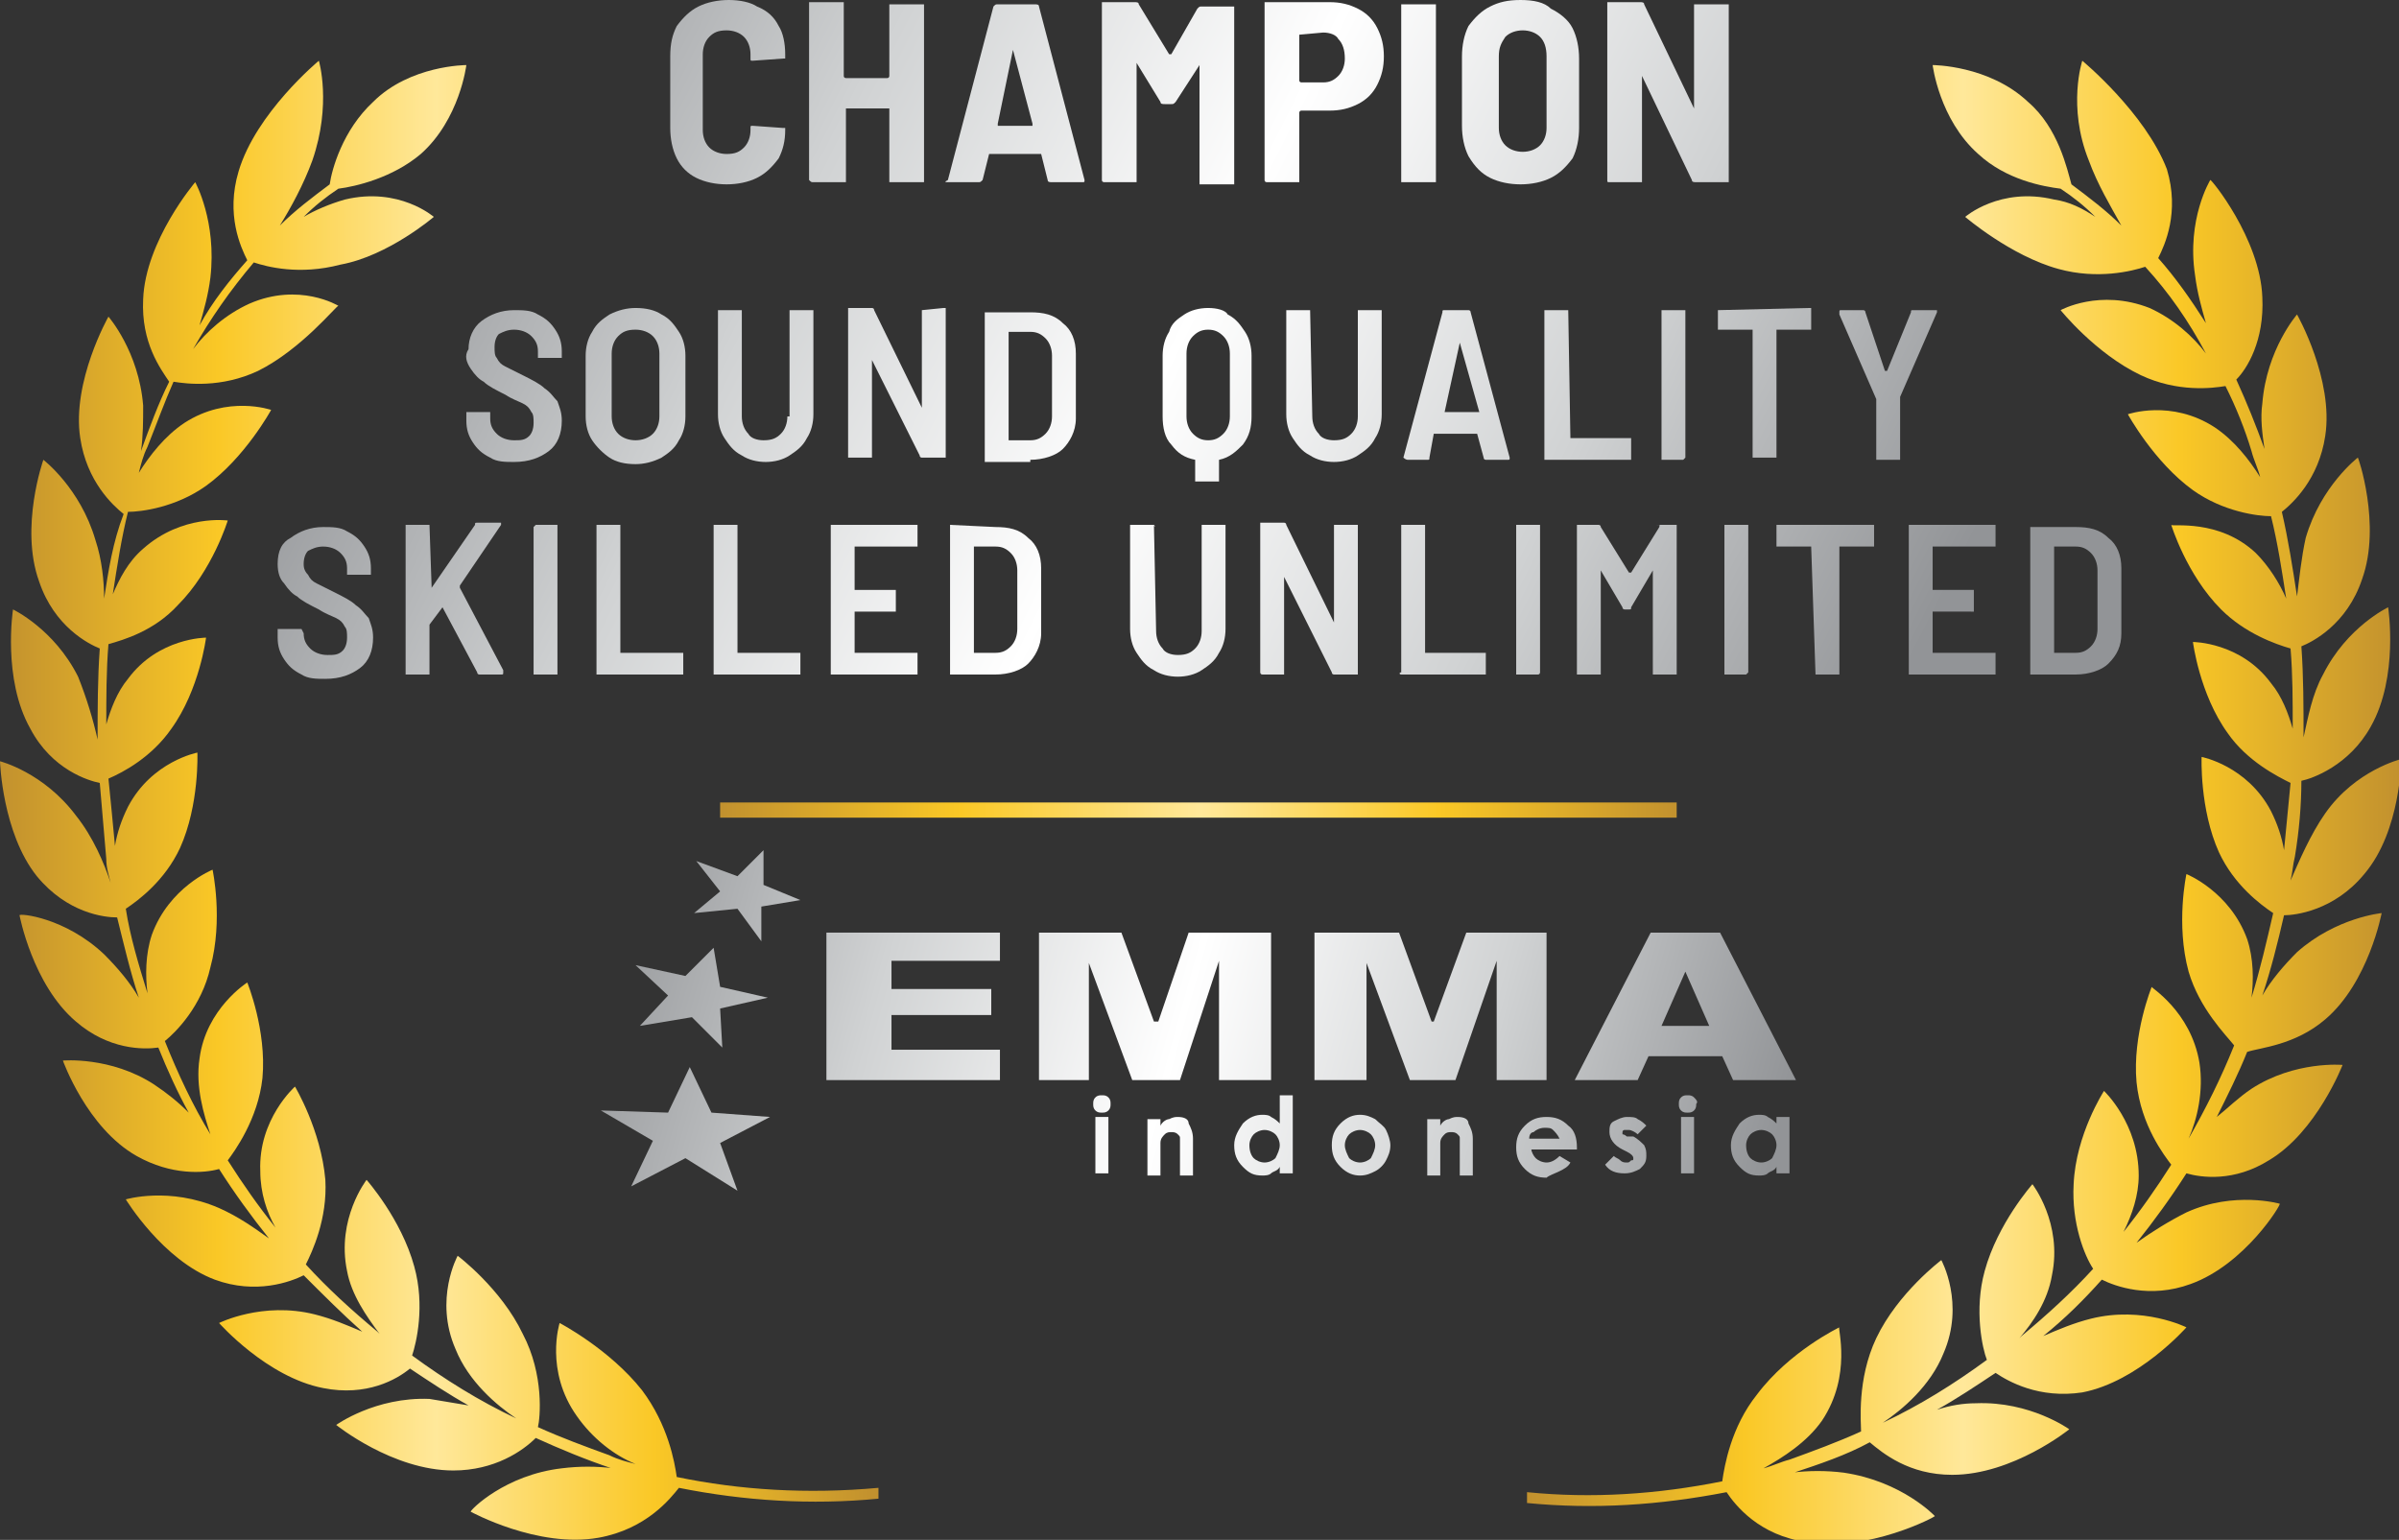 <?xml version="1.0" encoding="UTF-8"?>
<svg data-bbox="0 0 110.7 71.192" viewBox="0 0 110.6 71" xmlns="http://www.w3.org/2000/svg" data-type="ugc">
    <rect x="0" y="0" width="110.6" height="71" fill="#333333" stroke="none"/>
    <g>
        <linearGradient y2="46.248" x2="80.173" y1="13.193" x1="14.425" gradientUnits="userSpaceOnUse" id="570e8e4a-0487-4583-93e6-64176d88878d">
            <stop offset="0" stop-color="#929497"/>
            <stop offset=".25" stop-color="#d0d2d3"/>
            <stop offset=".5" stop-color="#ffffff"/>
            <stop offset=".75" stop-color="#d0d2d3"/>
            <stop offset="1" stop-color="#929497"/>
        </linearGradient>
        <path d="M21.7 17c.2.3.4.5.6.6.2.2.6.4 1 .6.3.2.6.3.8.4.2.1.3.2.4.4.1.1.1.3.1.5 0 .3-.1.5-.2.6-.2.2-.4.2-.7.2-.3 0-.6-.1-.8-.3-.2-.2-.3-.4-.3-.7V19h-1.1v.4c0 .4.1.7.3 1 .2.3.4.5.8.7.3.2.7.2 1.1.2.7 0 1.2-.2 1.6-.5.4-.3.6-.8.6-1.4 0-.4-.1-.6-.2-.9-.2-.2-.3-.4-.6-.6-.2-.2-.6-.4-1-.6l-.8-.4c-.2-.1-.3-.2-.4-.4-.1-.1-.1-.3-.1-.5 0-.3.1-.5.2-.6.2-.1.4-.2.7-.2.3 0 .6.1.8.3.2.2.3.4.3.7v.3h1.1v-.3c0-.4-.1-.7-.3-1-.2-.3-.4-.5-.8-.7-.3-.2-.7-.2-1.1-.2-.6 0-1.1.2-1.5.5-.4.3-.6.8-.6 1.3-.2.3-.1.6.1.9z" fill="url(#570e8e4a-0487-4583-93e6-64176d88878d)"/>
        <linearGradient y2="43.944" x2="81.332" y1="10.888" x1="15.583" gradientUnits="userSpaceOnUse" id="612ddae6-51cd-436e-9c25-0d665669829c">
            <stop offset="0" stop-color="#929497"/>
            <stop offset=".25" stop-color="#d0d2d3"/>
            <stop offset=".5" stop-color="#ffffff"/>
            <stop offset=".75" stop-color="#d0d2d3"/>
            <stop offset="1" stop-color="#929497"/>
        </linearGradient>
        <path d="M28.1 21.1c.3.2.7.3 1.2.3.4 0 .8-.1 1.2-.3.3-.2.6-.4.8-.8.2-.3.3-.7.3-1.1v-2.8c0-.4-.1-.8-.3-1.1-.2-.3-.4-.6-.8-.8-.3-.2-.7-.3-1.2-.3-.4 0-.8.1-1.2.3-.3.2-.6.4-.8.8-.2.3-.3.7-.3 1.1v2.8c0 .4.1.8.3 1.1.2.3.5.6.8.8zm.1-4.8c0-.3.1-.6.3-.8.2-.2.4-.3.8-.3.3 0 .6.1.8.3.2.2.3.5.3.8v2.9c0 .3-.1.6-.3.8-.2.2-.5.3-.8.3-.3 0-.6-.1-.8-.3-.2-.2-.3-.5-.3-.8v-2.9z" fill="url(#612ddae6-51cd-436e-9c25-0d665669829c)"/>
        <linearGradient y2="41.286" x2="82.668" y1="8.23" x1="16.919" gradientUnits="userSpaceOnUse" id="179452af-b5c3-4b57-b71f-16c82e774150">
            <stop offset="0" stop-color="#929497"/>
            <stop offset=".25" stop-color="#d0d2d3"/>
            <stop offset=".5" stop-color="#ffffff"/>
            <stop offset=".75" stop-color="#d0d2d3"/>
            <stop offset="1" stop-color="#929497"/>
        </linearGradient>
        <path d="M36.3 19.2c0 .3-.1.6-.3.8-.2.2-.4.3-.8.3-.3 0-.6-.1-.7-.3-.2-.2-.3-.5-.3-.8v-4.9h-1.1v4.8c0 .4.1.8.3 1.1.2.3.4.6.8.8.3.2.7.3 1.1.3.4 0 .8-.1 1.1-.3.3-.2.6-.4.8-.8.2-.3.3-.7.3-1.1v-4.8h-1.1v4.9z" fill="url(#179452af-b5c3-4b57-b71f-16c82e774150)"/>
        <linearGradient y2="39.094" x2="83.77" y1="6.038" x1="18.022" gradientUnits="userSpaceOnUse" id="c64e69d6-e5cd-4801-a51a-924f539d871e">
            <stop offset="0" stop-color="#929497"/>
            <stop offset=".25" stop-color="#d0d2d3"/>
            <stop offset=".5" stop-color="#ffffff"/>
            <stop offset=".75" stop-color="#d0d2d3"/>
            <stop offset="1" stop-color="#929497"/>
        </linearGradient>
        <path d="M42.5 14.3c0 .1 0 .1 0 0v4.5l-2.2-4.5c0-.1-.1-.1-.1-.1h-1.1v6.9h1.1v-4.5l2.2 4.4c0 .1.1.1.1.1h1.1v-6.9h-.1l-1 .1c.1 0 .1 0 0 0z" fill="url(#c64e69d6-e5cd-4801-a51a-924f539d871e)"/>
        <linearGradient y2="36.907" x2="84.869" y1="3.851" x1="19.121" gradientUnits="userSpaceOnUse" id="8882ecf0-95fc-4d82-bb5a-9f158df41fd3">
            <stop offset="0" stop-color="#929497"/>
            <stop offset=".25" stop-color="#d0d2d3"/>
            <stop offset=".5" stop-color="#ffffff"/>
            <stop offset=".75" stop-color="#d0d2d3"/>
            <stop offset="1" stop-color="#929497"/>
        </linearGradient>
        <path d="M47.5 21.2c.6 0 1.2-.2 1.5-.5s.6-.8.6-1.4v-3c0-.6-.2-1.1-.6-1.4-.4-.4-.9-.5-1.5-.5h-2.1v6.9h2.1zm-1-5.9h1c.3 0 .5.1.7.3.2.2.3.5.3.8v2.8c0 .3-.1.6-.3.8-.2.2-.4.3-.7.3h-1v-5z" fill="url(#8882ecf0-95fc-4d82-bb5a-9f158df41fd3)"/>
        <linearGradient y2="33.712" x2="86.476" y1=".656" x1="20.727" gradientUnits="userSpaceOnUse" id="5bcd3c9f-c85a-4ca3-a6a8-36b44ce75da7">
            <stop offset="0" stop-color="#929497"/>
            <stop offset=".25" stop-color="#d0d2d3"/>
            <stop offset=".5" stop-color="#ffffff"/>
            <stop offset=".75" stop-color="#d0d2d3"/>
            <stop offset="1" stop-color="#929497"/>
        </linearGradient>
        <path d="M55.7 14.2c-.4 0-.8.1-1.1.3-.3.2-.6.4-.7.8-.2.3-.3.7-.3 1.1v2.8c0 .5.1 1 .4 1.3.3.4.6.6 1.1.7v1h1.1v-1c.5-.1.8-.4 1.1-.7.3-.4.4-.8.4-1.3v-2.8c0-.4-.1-.8-.3-1.1-.2-.3-.4-.6-.8-.8-.1-.2-.5-.3-.9-.3zm1 5c0 .3-.1.6-.3.8-.2.2-.4.3-.7.3-.3 0-.5-.1-.7-.3-.2-.2-.3-.5-.3-.8v-2.9c0-.3.1-.6.3-.8.2-.2.4-.3.7-.3.3 0 .5.1.7.3.2.2.3.5.3.8v2.9z" fill="url(#5bcd3c9f-c85a-4ca3-a6a8-36b44ce75da7)"/>
        <linearGradient y2="30.744" x2="87.968" y1="-2.312" x1="22.22" gradientUnits="userSpaceOnUse" id="90a0b20f-1bed-4ce9-9bfc-d528341bc0e1">
            <stop offset="0" stop-color="#929497"/>
            <stop offset=".25" stop-color="#d0d2d3"/>
            <stop offset=".5" stop-color="#ffffff"/>
            <stop offset=".75" stop-color="#d0d2d3"/>
            <stop offset="1" stop-color="#929497"/>
        </linearGradient>
        <path d="M60.4 14.3h-1.1v4.8c0 .4.1.8.3 1.1.2.3.4.6.8.8.3.2.7.3 1.1.3.4 0 .8-.1 1.1-.3.3-.2.6-.4.8-.8.2-.3.3-.7.3-1.1v-4.8h-1.1v4.9c0 .3-.1.6-.3.8-.2.2-.4.3-.8.3-.3 0-.6-.1-.7-.3-.2-.2-.3-.5-.3-.8l-.1-4.9c.1.1.1.1 0 0z" fill="url(#90a0b20f-1bed-4ce9-9bfc-d528341bc0e1)"/>
        <linearGradient y2="29.028" x2="88.831" y1="-4.028" x1="23.082" gradientUnits="userSpaceOnUse" id="43fa508b-3fc7-49c2-862a-ffc34e482cb5">
            <stop offset="0" stop-color="#929497"/>
            <stop offset=".25" stop-color="#d0d2d3"/>
            <stop offset=".5" stop-color="#ffffff"/>
            <stop offset=".75" stop-color="#d0d2d3"/>
            <stop offset="1" stop-color="#929497"/>
        </linearGradient>
        <path d="M64.9 21.2h.9c.1 0 .1 0 .1-.1l.2-1.1h2l.3 1.1c0 .1.1.1.1.1h1c.1 0 .1 0 .1-.1l-1.8-6.7c0-.1-.1-.1-.1-.1h-1.1c-.1 0-.1 0-.1.1l-1.8 6.7c.1.1.2.1.2.1zm2.4-5.4s.1 0 0 0l.9 3.2h-1.6l.7-3.2z" fill="url(#43fa508b-3fc7-49c2-862a-ffc34e482cb5)"/>
        <linearGradient y2="26.879" x2="89.911" y1="-6.177" x1="24.163" gradientUnits="userSpaceOnUse" id="e862fcce-8a1b-4d90-825a-437577b0ede0">
            <stop offset="0" stop-color="#929497"/>
            <stop offset=".25" stop-color="#d0d2d3"/>
            <stop offset=".5" stop-color="#ffffff"/>
            <stop offset=".75" stop-color="#d0d2d3"/>
            <stop offset="1" stop-color="#929497"/>
        </linearGradient>
        <path d="M72.3 14.3h-1.1v6.9h4v-1h-2.8l-.1-5.9c.1.1.1.1 0 0z" fill="url(#e862fcce-8a1b-4d90-825a-437577b0ede0)"/>
        <linearGradient y2="24.721" x2="90.996" y1="-8.335" x1="25.248" gradientUnits="userSpaceOnUse" id="e0631ea0-732f-4a61-9fff-bf8f5d480811">
            <stop offset="0" stop-color="#929497"/>
            <stop offset=".25" stop-color="#d0d2d3"/>
            <stop offset=".5" stop-color="#ffffff"/>
            <stop offset=".75" stop-color="#d0d2d3"/>
            <stop offset="1" stop-color="#929497"/>
        </linearGradient>
        <path d="M77.6 21.2c.1 0 .1 0 0 0l.1-.1v-6.8h-1.1v6.9h1z" fill="url(#e0631ea0-732f-4a61-9fff-bf8f5d480811)"/>
        <linearGradient y2="22.686" x2="92.019" y1="-10.369" x1="26.271" gradientUnits="userSpaceOnUse" id="c0f3c4ad-3b30-4986-9ee6-16d7e75ceef1">
            <stop offset="0" stop-color="#929497"/>
            <stop offset=".25" stop-color="#d0d2d3"/>
            <stop offset=".5" stop-color="#ffffff"/>
            <stop offset=".75" stop-color="#d0d2d3"/>
            <stop offset="1" stop-color="#929497"/>
        </linearGradient>
        <path d="M79.2 14.3c0 .1 0 .1 0 0v.9h1.6v5.9h1.1v-5.9h1.6v-1h-.1l-4.2.1c.1 0 0 0 0 0z" fill="url(#c0f3c4ad-3b30-4986-9ee6-16d7e75ceef1)"/>
        <linearGradient y2="20.386" x2="93.175" y1="-12.67" x1="27.427" gradientUnits="userSpaceOnUse" id="3bd5cc69-fe5e-44c0-997a-96fddb159e20">
            <stop offset="0" stop-color="#929497"/>
            <stop offset=".25" stop-color="#d0d2d3"/>
            <stop offset=".5" stop-color="#ffffff"/>
            <stop offset=".75" stop-color="#d0d2d3"/>
            <stop offset="1" stop-color="#929497"/>
        </linearGradient>
        <path d="M86.5 18.4v2.8h1.1v-2.9l1.7-3.9v-.1h-1.1c-.1 0-.1 0-.1.1L87 17.1h-.1l-.9-2.7c0-.1-.1-.1-.1-.1h-1c-.1 0-.1 0-.1.1v.1l1.7 3.9z" fill="url(#3bd5cc69-fe5e-44c0-997a-96fddb159e20)"/>
        <linearGradient y2="57.597" x2="74.467" y1="24.541" x1="8.719" gradientUnits="userSpaceOnUse" id="ea77fd78-fc93-4d67-a2ff-5b5a60812626">
            <stop offset="0" stop-color="#929497"/>
            <stop offset=".25" stop-color="#d0d2d3"/>
            <stop offset=".5" stop-color="#ffffff"/>
            <stop offset=".75" stop-color="#d0d2d3"/>
            <stop offset="1" stop-color="#929497"/>
        </linearGradient>
        <path d="M13.9 29s0-.1 0 0h-1.1v.4c0 .4.1.7.3 1 .2.3.4.5.8.7.3.2.7.2 1.1.2.7 0 1.2-.2 1.6-.5.4-.3.6-.8.6-1.4 0-.4-.1-.6-.2-.9-.2-.2-.3-.4-.6-.6-.2-.2-.6-.4-1-.6l-.8-.4c-.2-.1-.3-.2-.4-.4-.2-.2-.2-.4-.2-.5 0-.3.1-.5.2-.6.2-.1.4-.2.7-.2.3 0 .6.1.8.3.2.2.3.4.3.7v.3h1.1v-.3c0-.4-.1-.7-.3-1-.2-.3-.4-.5-.8-.7-.3-.2-.7-.2-1.1-.2-.6 0-1.1.2-1.5.5-.4.2-.6.6-.6 1.2 0 .4.1.7.3.9.2.3.4.5.6.6.2.2.6.4 1 .6.3.2.6.3.8.4.2.1.3.2.4.4.1.1.1.3.1.5 0 .3-.1.5-.2.6-.2.2-.4.2-.7.2-.3 0-.6-.1-.8-.3-.2-.2-.3-.4-.3-.7l-.1-.2z" fill="url(#ea77fd78-fc93-4d67-a2ff-5b5a60812626)"/>
        <linearGradient y2="55.21" x2="75.668" y1="22.154" x1="9.919" gradientUnits="userSpaceOnUse" id="4859586a-7cb0-4261-b27f-01d0b93662be">
            <stop offset="0" stop-color="#929497"/>
            <stop offset=".25" stop-color="#d0d2d3"/>
            <stop offset=".5" stop-color="#ffffff"/>
            <stop offset=".75" stop-color="#d0d2d3"/>
            <stop offset="1" stop-color="#929497"/>
        </linearGradient>
        <path d="M19.8 24.2c-.1 0-.1 0 0 0h-1.1v6.9h1.1v-2.3l.6-.8 1.6 3c0 .1.1.1.1.1h1c.1 0 .1 0 .1-.1v-.1l-2-3.8V27l1.9-2.8v-.1H22c-.1 0-.1 0-.1.1l-2 2.9-.1-2.9c0 .1 0 .1 0 0z" fill="url(#4859586a-7cb0-4261-b27f-01d0b93662be)"/>
        <linearGradient y2="53.502" x2="76.526" y1="20.447" x1="10.777" gradientUnits="userSpaceOnUse" id="6686e266-114d-46dc-b0ec-53b97318b08d">
            <stop offset="0" stop-color="#929497"/>
            <stop offset=".25" stop-color="#d0d2d3"/>
            <stop offset=".5" stop-color="#ffffff"/>
            <stop offset=".75" stop-color="#d0d2d3"/>
            <stop offset="1" stop-color="#929497"/>
        </linearGradient>
        <path d="M24.7 24.2s-.1 0 0 0l-.1.1v6.8h1.1v-6.9h-1z" fill="url(#6686e266-114d-46dc-b0ec-53b97318b08d)"/>
        <linearGradient y2="52.338" x2="77.111" y1="19.282" x1="11.363" gradientUnits="userSpaceOnUse" id="2a67cd78-a227-4307-ac0e-755baf5a1097">
            <stop offset="0" stop-color="#929497"/>
            <stop offset=".25" stop-color="#d0d2d3"/>
            <stop offset=".5" stop-color="#ffffff"/>
            <stop offset=".75" stop-color="#d0d2d3"/>
            <stop offset="1" stop-color="#929497"/>
        </linearGradient>
        <path d="M28.6 24.2s-.1 0 0 0h-1.1v6.9h4v-1h-2.9v-5.9c0 .1 0 .1 0 0z" fill="url(#2a67cd78-a227-4307-ac0e-755baf5a1097)"/>
        <linearGradient y2="50.18" x2="78.196" y1="17.125" x1="12.448" gradientUnits="userSpaceOnUse" id="4d9aa700-006d-4008-8be7-fec557662aaf">
            <stop offset="0" stop-color="#929497"/>
            <stop offset=".25" stop-color="#d0d2d3"/>
            <stop offset=".5" stop-color="#ffffff"/>
            <stop offset=".75" stop-color="#d0d2d3"/>
            <stop offset="1" stop-color="#929497"/>
        </linearGradient>
        <path d="M34 24.2c-.1 0-.1 0 0 0h-1.1v6.9h4v-1H34v-5.9c0 .1 0 .1 0 0z" fill="url(#4d9aa700-006d-4008-8be7-fec557662aaf)"/>
        <linearGradient y2="47.437" x2="79.576" y1="14.381" x1="13.827" gradientUnits="userSpaceOnUse" id="704035c4-d602-49e2-b1bf-aeef1e855043">
            <stop offset="0" stop-color="#929497"/>
            <stop offset=".25" stop-color="#d0d2d3"/>
            <stop offset=".5" stop-color="#ffffff"/>
            <stop offset=".75" stop-color="#d0d2d3"/>
            <stop offset="1" stop-color="#929497"/>
        </linearGradient>
        <path d="M39.4 25.2h2.9v-1h-4v6.9h4v-1h-2.9v-1.9h1.9v-1h-1.9v-2z" fill="url(#704035c4-d602-49e2-b1bf-aeef1e855043)"/>
        <linearGradient y2="45.435" x2="80.582" y1="12.379" x1="14.834" gradientUnits="userSpaceOnUse" id="3c80ce93-5bd7-41e0-8757-59f5e963ac20">
            <stop offset="0" stop-color="#929497"/>
            <stop offset=".25" stop-color="#d0d2d3"/>
            <stop offset=".5" stop-color="#ffffff"/>
            <stop offset=".75" stop-color="#d0d2d3"/>
            <stop offset="1" stop-color="#929497"/>
        </linearGradient>
        <path d="M43.8 24.2c0 .1 0 .1 0 0v6.9h2.1c.6 0 1.2-.2 1.5-.5s.6-.8.6-1.4v-3c0-.6-.2-1.1-.6-1.4-.4-.4-.9-.5-1.5-.5l-2.1-.1c.1 0 .1 0 0 0zm1.1 1s.1 0 0 0h1c.3 0 .5.1.7.3s.3.5.3.8V29c0 .3-.1.6-.3.8-.2.2-.4.3-.7.3h-1v-4.9z" fill="url(#3c80ce93-5bd7-41e0-8757-59f5e963ac20)"/>
        <linearGradient y2="41.541" x2="82.54" y1="8.485" x1="16.791" gradientUnits="userSpaceOnUse" id="10f928b0-fa7e-45ae-a8da-cb6e0d68183a">
            <stop offset="0" stop-color="#929497"/>
            <stop offset=".25" stop-color="#d0d2d3"/>
            <stop offset=".5" stop-color="#ffffff"/>
            <stop offset=".75" stop-color="#d0d2d3"/>
            <stop offset="1" stop-color="#929497"/>
        </linearGradient>
        <path d="M53.2 24.2h-1.1V29c0 .4.1.8.3 1.1.2.3.4.6.8.8.3.2.7.3 1.1.3.4 0 .8-.1 1.1-.3.3-.2.6-.4.8-.8.2-.3.3-.7.3-1.1v-4.8h-1.1v4.9c0 .3-.1.6-.3.8-.2.2-.4.3-.8.3-.3 0-.6-.1-.7-.3-.2-.2-.3-.5-.3-.8l-.1-4.9c.1.1 0 .1 0 0z" fill="url(#10f928b0-fa7e-45ae-a8da-cb6e0d68183a)"/>
        <linearGradient y2="39.348" x2="83.642" y1="6.292" x1="17.894" gradientUnits="userSpaceOnUse" id="0f4a334c-7a3c-477f-b99b-e108181cd117">
            <stop offset="0" stop-color="#929497"/>
            <stop offset=".25" stop-color="#d0d2d3"/>
            <stop offset=".5" stop-color="#ffffff"/>
            <stop offset=".75" stop-color="#d0d2d3"/>
            <stop offset="1" stop-color="#929497"/>
        </linearGradient>
        <path d="M58.2 31.1h1v-4.5l2.2 4.4c0 .1.1.1.1.1h1.1v-6.9h-1.1v4.5l-2.2-4.5c0-.1-.1-.1-.1-.1h-1.1V31s0 .1.1.1z" fill="url(#0f4a334c-7a3c-477f-b99b-e108181cd117)"/>
        <linearGradient y2="37.496" x2="84.573" y1="4.441" x1="18.825" gradientUnits="userSpaceOnUse" id="93b7a849-4a5a-448a-93a9-6db73a219e81">
            <stop offset="0" stop-color="#929497"/>
            <stop offset=".25" stop-color="#d0d2d3"/>
            <stop offset=".5" stop-color="#ffffff"/>
            <stop offset=".75" stop-color="#d0d2d3"/>
            <stop offset="1" stop-color="#929497"/>
        </linearGradient>
        <path d="M64.6 31.1h3.9v-1h-2.8v-5.9h-1.1V31c-.1 0-.1.1 0 .1-.1 0-.1 0 0 0z" fill="url(#93b7a849-4a5a-448a-93a9-6db73a219e81)"/>
        <linearGradient y2="35.339" x2="85.658" y1="2.283" x1="19.91" gradientUnits="userSpaceOnUse" id="fb9f2d0d-7cbe-4408-960f-c9875a9d4c00">
            <stop offset="0" stop-color="#929497"/>
            <stop offset=".25" stop-color="#d0d2d3"/>
            <stop offset=".5" stop-color="#ffffff"/>
            <stop offset=".75" stop-color="#d0d2d3"/>
            <stop offset="1" stop-color="#929497"/>
        </linearGradient>
        <path d="M70.9 31.1c.1 0 .1-.1.1-.1v-6.8h-1.1v6.9h1z" fill="url(#fb9f2d0d-7cbe-4408-960f-c9875a9d4c00)"/>
        <linearGradient y2="33.414" x2="86.626" y1=".358" x1="20.877" gradientUnits="userSpaceOnUse" id="eed9238f-eba4-41e8-afac-8b209341080b">
            <stop offset="0" stop-color="#929497"/>
            <stop offset=".25" stop-color="#d0d2d3"/>
            <stop offset=".5" stop-color="#ffffff"/>
            <stop offset=".75" stop-color="#d0d2d3"/>
            <stop offset="1" stop-color="#929497"/>
        </linearGradient>
        <path d="m76.5 24.3-1.3 2.1h-.1l-1.3-2.1c0-.1-.1-.1-.1-.1h-1v6.9h1.1v-4.8l1 1.7c0 .1.1.1.1.1h.2c.1 0 .1 0 .1-.1l1-1.7v4.8h1.1v-6.9h-1c.3 0 .2 0 .2.1z" fill="url(#eed9238f-eba4-41e8-afac-8b209341080b)"/>
        <linearGradient y2="31.484" x2="87.596" y1="-1.572" x1="21.847" gradientUnits="userSpaceOnUse" id="d43e5c00-e213-4ba5-85b5-04be5ac20d94">
            <stop offset="0" stop-color="#929497"/>
            <stop offset=".25" stop-color="#d0d2d3"/>
            <stop offset=".5" stop-color="#ffffff"/>
            <stop offset=".75" stop-color="#d0d2d3"/>
            <stop offset="1" stop-color="#929497"/>
        </linearGradient>
        <path d="m80.5 31.1.1-.1v-6.8h-1.1v6.9h1z" fill="url(#d43e5c00-e213-4ba5-85b5-04be5ac20d94)"/>
        <linearGradient y2="29.45" x2="88.619" y1="-3.606" x1="22.87" gradientUnits="userSpaceOnUse" id="597678e5-1a43-412e-9df7-0257fe4d6563">
            <stop offset="0" stop-color="#929497"/>
            <stop offset=".25" stop-color="#d0d2d3"/>
            <stop offset=".5" stop-color="#ffffff"/>
            <stop offset=".75" stop-color="#d0d2d3"/>
            <stop offset="1" stop-color="#929497"/>
        </linearGradient>
        <path d="M83.7 31.1h1.1v-5.9h1.6v-1h-4.5v1h1.6l.2 5.9c0-.1 0 0 0 0z" fill="url(#597678e5-1a43-412e-9df7-0257fe4d6563)"/>
        <linearGradient y2="27.485" x2="89.607" y1="-5.571" x1="23.858" gradientUnits="userSpaceOnUse" id="b4b56929-e683-4430-b883-1839251c71bc">
            <stop offset="0" stop-color="#929497"/>
            <stop offset=".25" stop-color="#d0d2d3"/>
            <stop offset=".5" stop-color="#ffffff"/>
            <stop offset=".75" stop-color="#d0d2d3"/>
            <stop offset="1" stop-color="#929497"/>
        </linearGradient>
        <path d="M89.1 25.2H92v-1h-4v6.9h4v-1h-2.9v-1.9H91v-1h-1.9v-2z" fill="url(#b4b56929-e683-4430-b883-1839251c71bc)"/>
        <linearGradient y2="25.483" x2="90.613" y1="-7.573" x1="24.865" gradientUnits="userSpaceOnUse" id="1eabdc5d-c269-461c-ab3d-710b7cfdd262">
            <stop offset="0" stop-color="#929497"/>
            <stop offset=".25" stop-color="#d0d2d3"/>
            <stop offset=".5" stop-color="#ffffff"/>
            <stop offset=".75" stop-color="#d0d2d3"/>
            <stop offset="1" stop-color="#929497"/>
        </linearGradient>
        <path d="M95.7 31.1c.6 0 1.2-.2 1.5-.5.4-.4.6-.8.6-1.4v-3c0-.6-.2-1.1-.6-1.4-.4-.4-.9-.5-1.5-.5h-2.1v6.8h2.1zm-1-5.9h1c.3 0 .5.1.7.3s.3.5.3.8V29c0 .3-.1.6-.3.8-.2.2-.4.3-.7.3h-1v-4.9z" fill="url(#1eabdc5d-c269-461c-ab3d-710b7cfdd262)"/>
        <linearGradient y2="57.04" x2="80.653" y1="42.147" x1="26.891" gradientUnits="userSpaceOnUse" id="f9deaa87-d99b-410c-8fd6-18c9331b0eac">
            <stop offset="0" stop-color="#929497"/>
            <stop offset=".25" stop-color="#d0d2d3"/>
            <stop offset=".5" stop-color="#ffffff"/>
            <stop offset=".75" stop-color="#d0d2d3"/>
            <stop offset="1" stop-color="#929497"/>
        </linearGradient>
        <path fill="url(#f9deaa87-d99b-410c-8fd6-18c9331b0eac)" d="M38.1 43v6.8h8v-1.4h-5v-1.6h4.6v-1.2h-4.6v-1.3h5V43h-8z"/>
        <linearGradient y2="54.173" x2="81.447" y1="39.279" x1="27.686" gradientUnits="userSpaceOnUse" id="38f727ec-ff31-46b6-99a2-8e6265568403">
            <stop offset="0" stop-color="#929497"/>
            <stop offset=".25" stop-color="#d0d2d3"/>
            <stop offset=".5" stop-color="#ffffff"/>
            <stop offset=".75" stop-color="#d0d2d3"/>
            <stop offset="1" stop-color="#929497"/>
        </linearGradient>
        <path fill="url(#38f727ec-ff31-46b6-99a2-8e6265568403)" d="M58.6 49.8V43h-3.8l-1.4 4.1h-.2L51.7 43h-3.8v6.8h2.3v-5.5.1l2 5.4h2.2l1.8-5.5v5.5h2.4z"/>
        <linearGradient y2="50.894" x2="82.355" y1="36.001" x1="28.594" gradientUnits="userSpaceOnUse" id="66c72507-5da3-4765-8e47-aaa205a9136e">
            <stop offset="0" stop-color="#929497"/>
            <stop offset=".25" stop-color="#d0d2d3"/>
            <stop offset=".5" stop-color="#ffffff"/>
            <stop offset=".75" stop-color="#d0d2d3"/>
            <stop offset="1" stop-color="#929497"/>
        </linearGradient>
        <path fill="url(#66c72507-5da3-4765-8e47-aaa205a9136e)" d="M71.3 49.8V43h-3.7l-1.5 4.1H66L64.5 43h-3.9v6.8H63v-5.5.1l2 5.4h2.1l1.9-5.5v5.5h2.3z"/>
        <linearGradient y2="48.33" x2="83.066" y1="33.436" x1="29.305" gradientUnits="userSpaceOnUse" id="9b1e77c2-adc1-4060-97a8-e6c26cef3043">
            <stop offset="0" stop-color="#929497"/>
            <stop offset=".25" stop-color="#d0d2d3"/>
            <stop offset=".5" stop-color="#ffffff"/>
            <stop offset=".75" stop-color="#d0d2d3"/>
            <stop offset="1" stop-color="#929497"/>
        </linearGradient>
        <path d="M79.3 43h-3.2l-3.5 6.8h2.9l.5-1.1h3.4l.5 1.1h2.9L79.3 43zm-2.7 4.3 1.1-2.5 1.1 2.5h-2.2z" fill="url(#9b1e77c2-adc1-4060-97a8-e6c26cef3043)"/>
        <linearGradient y2="65.218" x2="78.387" y1="50.325" x1="24.626" gradientUnits="userSpaceOnUse" id="808b7f44-ff33-45e1-b463-66b634bdf5e1">
            <stop offset="0" stop-color="#929497"/>
            <stop offset=".25" stop-color="#d0d2d3"/>
            <stop offset=".5" stop-color="#ffffff"/>
            <stop offset=".75" stop-color="#d0d2d3"/>
            <stop offset="1" stop-color="#929497"/>
        </linearGradient>
        <path fill="url(#808b7f44-ff33-45e1-b463-66b634bdf5e1)" d="m32.8 51.3-1-2.1-1 2.1-3.1-.1 2.4 1.4-1 2.1 2.5-1.3 2.4 1.5-.8-2.2 2.3-1.2-2.7-.2z"/>
        <linearGradient y2="59.038" x2="80.099" y1="44.145" x1="26.338" gradientUnits="userSpaceOnUse" id="5fb3db86-2e36-4c94-b933-422b1e3a318d">
            <stop offset="0" stop-color="#929497"/>
            <stop offset=".25" stop-color="#d0d2d3"/>
            <stop offset=".5" stop-color="#ffffff"/>
            <stop offset=".75" stop-color="#d0d2d3"/>
            <stop offset="1" stop-color="#929497"/>
        </linearGradient>
        <path fill="url(#5fb3db86-2e36-4c94-b933-422b1e3a318d)" d="m33.2 45.5-.3-1.8-1.3 1.3-2.3-.5 1.5 1.4-1.3 1.4 2.4-.4 1.4 1.4-.1-1.8 2.2-.5-2.2-.5z"/>
        <linearGradient y2="54.151" x2="81.453" y1="39.257" x1="27.692" gradientUnits="userSpaceOnUse" id="90c2f38b-510b-4c00-946d-38bcddbb14fe">
            <stop offset="0" stop-color="#929497"/>
            <stop offset=".25" stop-color="#d0d2d3"/>
            <stop offset=".5" stop-color="#ffffff"/>
            <stop offset=".75" stop-color="#d0d2d3"/>
            <stop offset="1" stop-color="#929497"/>
        </linearGradient>
        <path fill="url(#90c2f38b-510b-4c00-946d-38bcddbb14fe)" d="M35.2 40.8v-1.6L34 40.4l-1.9-.7 1.1 1.4-1.2 1 2-.2 1.1 1.5v-1.6l1.8-.3-1.7-.7z"/>
        <linearGradient y2="60.798" x2="79.612" y1="45.905" x1="25.85" gradientUnits="userSpaceOnUse" id="ba3f10de-10f7-4109-9ad7-579f47165204">
            <stop offset="0" stop-color="#929497"/>
            <stop offset=".25" stop-color="#d0d2d3"/>
            <stop offset=".5" stop-color="#ffffff"/>
            <stop offset=".75" stop-color="#d0d2d3"/>
            <stop offset="1" stop-color="#929497"/>
        </linearGradient>
        <path fill="url(#ba3f10de-10f7-4109-9ad7-579f47165204)" d="M51.1 51.5v2.6h-.6v-2.6h.6z"/>
        <linearGradient y2="59.003" x2="80.109" y1="44.109" x1="26.348" gradientUnits="userSpaceOnUse" id="15c497e7-ab65-4aec-98e5-9aaeb77140ce">
            <stop offset="0" stop-color="#929497"/>
            <stop offset=".25" stop-color="#d0d2d3"/>
            <stop offset=".5" stop-color="#ffffff"/>
            <stop offset=".75" stop-color="#d0d2d3"/>
            <stop offset="1" stop-color="#929497"/>
        </linearGradient>
        <path d="M50.8 50.5c-.1 0-.2 0-.3.1-.1.1-.1.2-.1.3 0 .1 0 .2.1.3.1.1.2.1.3.1.1 0 .2 0 .3-.1.1-.1.1-.2.1-.3 0-.1 0-.2-.1-.3-.1-.1-.2-.1-.3-.1z" fill="url(#15c497e7-ab65-4aec-98e5-9aaeb77140ce)"/>
        <linearGradient y2="60.021" x2="79.827" y1="45.128" x1="26.066" gradientUnits="userSpaceOnUse" id="7e4e9656-33f9-4c3d-ac5b-09e34537253e">
            <stop offset="0" stop-color="#929497"/>
            <stop offset=".25" stop-color="#d0d2d3"/>
            <stop offset=".5" stop-color="#ffffff"/>
            <stop offset=".75" stop-color="#d0d2d3"/>
            <stop offset="1" stop-color="#929497"/>
        </linearGradient>
        <path d="M54.3 51.5c-.1 0-.2 0-.4.1-.1 0-.3.1-.4.3v-.3h-.6v2.6h.6v-1.5c0-.2.1-.3.2-.4.1-.1.2-.1.3-.1.1 0 .2 0 .3.1s.1.1.1.2v1.7h.6v-1.7c0-.3-.1-.5-.2-.7 0-.2-.2-.3-.5-.3z" fill="url(#7e4e9656-33f9-4c3d-ac5b-09e34537253e)"/>
        <linearGradient y2="58.307" x2="80.302" y1="43.414" x1="26.54" gradientUnits="userSpaceOnUse" id="c8a65843-4ab0-4cd2-98cb-3e00a5d0a6c0">
            <stop offset="0" stop-color="#929497"/>
            <stop offset=".25" stop-color="#d0d2d3"/>
            <stop offset=".5" stop-color="#ffffff"/>
            <stop offset=".75" stop-color="#d0d2d3"/>
            <stop offset="1" stop-color="#929497"/>
        </linearGradient>
        <path d="M59 51.8c-.1-.1-.2-.2-.4-.3-.1-.1-.3-.1-.4-.1-.3 0-.6.1-.9.4-.2.3-.4.6-.4 1s.1.7.4 1 .5.4.9.4c.1 0 .3 0 .4-.1.1-.1.3-.1.4-.3v.3h.6v-3.6H59v1.3zm-.2 1.6c-.1.1-.3.2-.5.2s-.4-.1-.5-.2c-.1-.1-.2-.3-.2-.6 0-.2.1-.4.2-.5.1-.1.3-.2.5-.2s.4.1.5.2c.1.1.2.3.2.5s-.1.4-.2.6z" fill="url(#c8a65843-4ab0-4cd2-98cb-3e00a5d0a6c0)"/>
        <linearGradient y2="57.74" x2="80.459" y1="42.847" x1="26.697" gradientUnits="userSpaceOnUse" id="7e915a2f-dd98-42ec-b7c0-304ef851bb3b">
            <stop offset="0" stop-color="#929497"/>
            <stop offset=".25" stop-color="#d0d2d3"/>
            <stop offset=".5" stop-color="#ffffff"/>
            <stop offset=".75" stop-color="#d0d2d3"/>
            <stop offset="1" stop-color="#929497"/>
        </linearGradient>
        <path d="M63.4 51.6c-.2-.1-.4-.2-.7-.2-.3 0-.6.1-.9.4-.3.3-.4.6-.4 1s.1.7.4 1c.3.3.6.4.9.4.3 0 .5-.1.7-.2.2-.1.4-.3.5-.5.1-.2.2-.4.2-.7 0-.2-.1-.5-.2-.7-.1-.2-.3-.3-.5-.5zm-.2 1.8c-.1.1-.3.2-.5.2s-.4-.1-.5-.2c-.1-.2-.2-.4-.2-.6 0-.2.1-.4.2-.5.1-.1.3-.2.5-.2s.4.1.5.2c.1.1.2.3.2.5s-.1.4-.2.6z" fill="url(#7e915a2f-dd98-42ec-b7c0-304ef851bb3b)"/>
        <linearGradient y2="56.71" x2="80.744" y1="41.816" x1="26.983" gradientUnits="userSpaceOnUse" id="ca53a839-6bc9-4d0e-abd6-c7a7569dc6bf">
            <stop offset="0" stop-color="#929497"/>
            <stop offset=".25" stop-color="#d0d2d3"/>
            <stop offset=".5" stop-color="#ffffff"/>
            <stop offset=".75" stop-color="#d0d2d3"/>
            <stop offset="1" stop-color="#929497"/>
        </linearGradient>
        <path d="M67.2 51.5c-.1 0-.2 0-.4.1-.1 0-.3.1-.4.3v-.3h-.6v2.6h.6v-1.5c0-.2.1-.3.2-.4.1-.1.2-.1.3-.1.1 0 .2 0 .3.1.1.1.1.1.1.2v1.7h.6v-1.7c0-.3-.1-.5-.2-.7 0-.2-.2-.3-.5-.3z" fill="url(#ca53a839-6bc9-4d0e-abd6-c7a7569dc6bf)"/>
        <linearGradient y2="55.561" x2="81.062" y1="40.668" x1="27.301" gradientUnits="userSpaceOnUse" id="59e98a64-ee83-462d-aec4-7e3842b7e5d8">
            <stop offset="0" stop-color="#929497"/>
            <stop offset=".25" stop-color="#d0d2d3"/>
            <stop offset=".5" stop-color="#ffffff"/>
            <stop offset=".75" stop-color="#d0d2d3"/>
            <stop offset="1" stop-color="#929497"/>
        </linearGradient>
        <path d="M71.9 54c.2-.1.4-.2.5-.4l-.5-.3c-.2.2-.4.3-.6.3-.2 0-.4-.1-.5-.2-.1-.1-.2-.3-.2-.4h2.1v-.1c0-.4-.1-.8-.4-1-.3-.3-.6-.4-1-.4s-.7.1-1 .4c-.3.3-.4.6-.4 1s.1.7.4 1c.3.3.6.4 1 .4.1-.1.4-.2.6-.3zm-1.2-1.8c.1-.1.3-.2.5-.2s.3 0 .4.1c.1.1.2.2.3.4h-1.4c0-.2.1-.3.2-.3z" fill="url(#59e98a64-ee83-462d-aec4-7e3842b7e5d8)"/>
        <linearGradient y2="54.585" x2="81.332" y1="39.692" x1="27.571" gradientUnits="userSpaceOnUse" id="b95e1b14-eb1b-4d6d-8a16-543be527b02f">
            <stop offset="0" stop-color="#929497"/>
            <stop offset=".25" stop-color="#d0d2d3"/>
            <stop offset=".5" stop-color="#ffffff"/>
            <stop offset=".75" stop-color="#d0d2d3"/>
            <stop offset="1" stop-color="#929497"/>
        </linearGradient>
        <path d="M75 53.6c-.1 0-.2 0-.3-.1-.1-.1-.2-.1-.3-.2l-.4.4c.2.3.5.4.9.4.3 0 .5-.1.7-.2.2-.2.3-.3.3-.6 0-.2 0-.3-.1-.5-.1-.1-.3-.3-.5-.4H75c-.1-.1-.2-.1-.2-.1v-.1s0-.1.1-.1h.2c.1 0 .3.1.4.2l.4-.4c-.1-.1-.2-.2-.4-.3-.1-.1-.3-.1-.5-.1s-.4.1-.6.2c-.2.1-.2.3-.2.5 0 .3.2.6.6.8l.2.1c.2.1.3.2.3.3 0 .1 0 .1-.1.1-.1.1-.1.1-.2.1z" fill="url(#b95e1b14-eb1b-4d6d-8a16-543be527b02f)"/>
        <linearGradient y2="52.043" x2="82.037" y1="37.15" x1="28.276" gradientUnits="userSpaceOnUse" id="f7ce44b4-50cf-4ac7-9e19-cfa3173ff189">
            <stop offset="0" stop-color="#929497"/>
            <stop offset=".25" stop-color="#d0d2d3"/>
            <stop offset=".5" stop-color="#ffffff"/>
            <stop offset=".75" stop-color="#d0d2d3"/>
            <stop offset="1" stop-color="#929497"/>
        </linearGradient>
        <path d="M78.1 50.6c-.1-.1-.2-.1-.3-.1-.1 0-.2 0-.3.1-.1.1-.1.2-.1.3 0 .1 0 .2.1.3.1.1.2.1.3.1.1 0 .2 0 .3-.1.1-.1.1-.2.1-.3.1-.1 0-.2-.1-.3z" fill="url(#f7ce44b4-50cf-4ac7-9e19-cfa3173ff189)"/>
        <linearGradient y2="53.838" x2="81.539" y1="38.945" x1="27.778" gradientUnits="userSpaceOnUse" id="09a5c415-f018-43da-82e5-692141abf059">
            <stop offset="0" stop-color="#929497"/>
            <stop offset=".25" stop-color="#d0d2d3"/>
            <stop offset=".5" stop-color="#ffffff"/>
            <stop offset=".75" stop-color="#d0d2d3"/>
            <stop offset="1" stop-color="#929497"/>
        </linearGradient>
        <path fill="url(#09a5c415-f018-43da-82e5-692141abf059)" d="M78.1 51.5v2.6h-.6v-2.6h.6z"/>
        <linearGradient y2="52.872" x2="81.807" y1="37.979" x1="28.046" gradientUnits="userSpaceOnUse" id="f01a1d8b-2f37-4ea8-843b-ee85b45c9eb4">
            <stop offset="0" stop-color="#929497"/>
            <stop offset=".25" stop-color="#d0d2d3"/>
            <stop offset=".5" stop-color="#ffffff"/>
            <stop offset=".75" stop-color="#d0d2d3"/>
            <stop offset="1" stop-color="#929497"/>
        </linearGradient>
        <path d="M82.5 54.1v-2.6h-.6v.3c-.1-.1-.2-.2-.4-.3-.1-.1-.3-.1-.4-.1-.3 0-.6.1-.9.4-.2.3-.4.6-.4 1s.1.7.4 1 .5.4.9.4c.1 0 .3 0 .4-.1.1-.1.3-.1.4-.3v.3h.6zm-.8-.7c-.1.1-.3.2-.5.2s-.4-.1-.5-.2c-.1-.1-.2-.3-.2-.6 0-.2.1-.4.2-.5.1-.1.3-.2.5-.2s.4.1.5.2c.1.1.2.3.2.5s-.1.4-.2.6z" fill="url(#f01a1d8b-2f37-4ea8-843b-ee85b45c9eb4)"/>
        <linearGradient y2="36.915" x2="40.217" y1="36.915" x1="-.001" gradientUnits="userSpaceOnUse" id="82ee6f92-0902-4c08-b9d0-c92d44c2be3d">
            <stop offset="0" stop-color="#c2912e"/>
            <stop offset=".25" stop-color="#fac826"/>
            <stop offset=".5" stop-color="#ffe89a"/>
            <stop offset=".75" stop-color="#fac826"/>
            <stop offset="1" stop-color="#c2912e"/>
        </linearGradient>
        <path d="M31.2 68.1c-.1-.7-.4-2.4-1.6-4-1.5-1.9-3.8-3.1-3.8-3.1s-.7 2.2.8 4.3c.7 1 1.7 1.8 2.7 2.2-.4-.1-.8-.2-1.2-.4-1.1-.4-2.2-.8-3.3-1.3.1-.4.3-2.4-.7-4.3-1-2.1-3-3.6-3-3.6s-1.1 2-.1 4.3c.6 1.5 1.9 2.6 2.8 3.2-1.7-.8-3.3-1.8-4.8-2.9.2-.6.6-2.3.1-4.1-.6-2.2-2.2-4-2.2-4s-1.4 1.8-.9 4.2c.2 1.1.9 2.1 1.5 2.9l-.1-.1c-1.2-1-2.3-2-3.3-3.1.3-.6 1-2.1.9-3.9-.2-2.3-1.4-4.3-1.4-4.3S11.9 51.6 12 54c0 1 .3 1.9.7 2.6-.8-1-1.5-2-2.2-3.1.3-.4 1.4-1.9 1.6-3.8.2-2.2-.7-4.4-.7-4.4s-1.9 1.2-2.2 3.5c-.2 1.3.2 2.6.5 3.5-.8-1.3-1.5-2.8-2.1-4.3.5-.4 1.7-1.6 2.1-3.4.6-2.2.1-4.5.1-4.5s-2 .8-2.8 3c-.3.9-.3 1.9-.2 2.7-.4-1.3-.8-2.6-1-3.9.6-.4 1.8-1.3 2.5-2.8.9-2 .8-4.4.8-4.4s-2.1.4-3.2 2.5c-.3.6-.5 1.2-.6 1.8-.1-1.1-.2-2.1-.3-3.1.7-.3 2-1 2.9-2.3 1.3-1.8 1.6-4.2 1.6-4.2s-2.2 0-3.6 1.9c-.5.6-.8 1.4-1 2.1 0-1.2 0-2.5.1-3.7.7-.2 2.1-.6 3.2-1.8 1.6-1.6 2.3-3.9 2.3-3.9s-2.1-.3-3.9 1.3c-.7.6-1.1 1.4-1.4 2.1.2-1.3.4-2.6.7-3.8.6 0 2.2-.2 3.6-1.2 1.8-1.3 3-3.5 3-3.5s-2-.7-4 .6c-.9.6-1.6 1.5-2.1 2.3.1-.4.2-.8.4-1.2.4-1 .8-2.1 1.2-3 .6.1 2.2.3 3.9-.5 2-1 3.6-3 3.7-3 0 0-1.8-1.1-4.1-.1-1.1.5-2 1.3-2.6 2.1.8-1.4 1.7-2.7 2.8-4 .6.2 2.1.6 4 .1C17.9 11.8 20 10 20 10s-1.6-1.4-4.1-.8c-.7.2-1.4.5-1.9.8.5-.5 1-.9 1.6-1.3.8-.1 2.5-.5 3.8-1.6C21.2 5.5 21.5 3 21.5 3s-2.6 0-4.3 1.7c-1.4 1.3-1.9 3.1-2 3.8-.8.6-1.6 1.2-2.3 1.9.5-.8 1.1-1.9 1.5-3 .9-2.6.3-4.6.3-4.6S11.8 5.2 11 7.9c-.6 2 .1 3.5.4 4.1-.8.9-1.6 1.9-2.2 3 .2-.7.4-1.4.5-2.2.3-2.6-.7-4.4-.7-4.4s-2.3 2.7-2.4 5.4c-.1 2 .8 3.2 1.2 3.8-.5 1-.9 2.1-1.3 3.2.1-.7.1-1.4.1-2.1-.2-2.5-1.6-4.1-1.6-4.1s-1.7 3-1.3 5.6c.3 2 1.5 3.1 2 3.5-.5 1.3-.7 2.6-.9 3.9 0-.8-.1-1.8-.4-2.7-.7-2.4-2.4-3.7-2.4-3.7s-1.1 3.1-.2 5.6c.7 2.1 2.3 2.9 2.8 3.1-.1 1.4-.1 2.8-.1 4.2-.2-.9-.5-1.9-.9-2.9-1.1-2.2-3-3.1-3-3.1s-.5 3.2.8 5.5c1 1.9 2.7 2.4 3.2 2.5.1 1.2.2 2.3.3 3.5 0 .4.1.7.2 1.1-.3-.9-.8-2.1-1.6-3.1C2 35.6 0 35.1 0 35.1s.1 3.3 1.7 5.3c1.4 1.7 3.1 1.9 3.7 1.9.3 1.2.6 2.5 1 3.7-.4-.7-1-1.4-1.6-2C3 42.3.9 42.1.9 42.2c0 0 .6 3.2 2.6 4.9 1.5 1.3 3.1 1.3 3.8 1.2.4 1 .9 2.1 1.4 3-.5-.5-1-.9-1.6-1.3-2-1.3-4.2-1.1-4.2-1.1S4 52 6.3 53.3c1.6.9 3.1.8 3.8.6.7 1.1 1.5 2.2 2.3 3.2-.7-.5-1.4-1-2.3-1.4-2.3-1-4.3-.4-4.3-.4s1.7 2.8 4.1 3.7c1.9.7 3.5.1 4.1-.2.9.9 1.8 1.8 2.7 2.6-.7-.3-1.4-.6-2.2-.8-2.4-.6-4.4.4-4.4.4s2.2 2.5 4.8 3c2 .4 3.4-.4 4-.9.9.6 1.8 1.2 2.7 1.7l-1.8-.3c-2.5-.1-4.3 1.2-4.3 1.2s2.6 2.1 5.4 2.1c1.9 0 3.2-.9 3.8-1.5 1.1.5 2.3 1 3.5 1.4h.1c-.8-.1-1.6-.1-2.4 0-2.6.3-4.2 1.9-4.2 2 0 0 3.1 1.7 5.9 1.2 2.2-.4 3.3-1.8 3.7-2.3 3 .6 6.1.8 9.2.5v-.5c-3.3.3-6.4.1-9.3-.5z" fill="url(#82ee6f92-0902-4c08-b9d0-c92d44c2be3d)"/>
        <linearGradient y2="36.915" x2="110.611" y1="36.915" x1="70.393" gradientUnits="userSpaceOnUse" id="01c47025-b34c-4e1a-9985-445e6816f3a8">
            <stop offset="0" stop-color="#c2912e"/>
            <stop offset=".25" stop-color="#fac826"/>
            <stop offset=".5" stop-color="#ffe89a"/>
            <stop offset=".75" stop-color="#fac826"/>
            <stop offset="1" stop-color="#c2912e"/>
        </linearGradient>
        <path d="M107.2 47c2-1.7 2.6-4.9 2.6-4.9s-2.1.2-3.9 1.8c-.6.6-1.2 1.3-1.6 2 .4-1.2.7-2.4 1-3.7.5 0 2.3-.2 3.7-1.9 1.7-2 1.7-5.3 1.7-5.3s-2.1.5-3.5 2.5c-.7 1-1.2 2.2-1.6 3.1.1-.4.1-.7.2-1.1.2-1.2.3-2.4.3-3.5.5-.1 2.2-.7 3.2-2.5 1.3-2.3.8-5.5.8-5.5s-1.9.9-3 3.1c-.5.9-.7 2-.9 2.9 0-1.4 0-2.8-.1-4.2.5-.2 2.1-1 2.8-3.1.9-2.5-.2-5.7-.2-5.6 0 0-1.7 1.3-2.4 3.7-.2.9-.3 1.9-.4 2.7-.2-1.3-.4-2.6-.7-3.9.5-.4 1.7-1.5 2-3.5.4-2.6-1.3-5.6-1.3-5.6s-1.4 1.6-1.6 4.1c-.1.7 0 1.4.1 2.1-.4-1.1-.8-2.1-1.3-3.2.5-.5 1.3-1.8 1.2-3.8-.1-2.7-2.4-5.5-2.4-5.4 0 0-1.1 1.8-.7 4.4.1.8.3 1.5.5 2.2-.7-1.1-1.4-2.1-2.2-3 .3-.6 1-2.1.4-4.1-1-2.6-3.9-5-3.9-5s-.7 2.1.3 4.6c.4 1.1 1 2.1 1.5 3-.7-.7-1.5-1.3-2.3-1.9-.2-.7-.6-2.6-2-3.8C91.7 3 89.1 3 89.1 3s.3 2.5 2.1 4.1c1.3 1.2 3 1.5 3.8 1.6.6.4 1.1.8 1.6 1.3-.6-.4-1.2-.7-1.9-.8-2.5-.6-4.1.8-4.1.8s2.1 1.8 4.3 2.4c1.8.5 3.4.1 4-.1 1.1 1.2 2 2.5 2.8 4-.6-.8-1.5-1.6-2.6-2.1-2.3-.9-4.1.1-4.1.1s1.6 2 3.7 3c1.7.8 3.3.6 3.9.5.5 1 .9 2 1.2 3 .1.4.3.8.4 1.2-.5-.8-1.2-1.7-2.1-2.3-2-1.3-4-.6-4-.6s1.2 2.2 3 3.5c1.4 1 3 1.2 3.6 1.2.3 1.2.5 2.5.7 3.8-.3-.7-.8-1.5-1.4-2.1-1.7-1.6-3.9-1.2-3.9-1.3 0 0 .7 2.3 2.3 3.9 1.1 1.1 2.5 1.6 3.2 1.8.1 1.2.1 2.4.1 3.7-.2-.7-.5-1.5-1-2.1-1.4-1.9-3.6-1.9-3.6-1.9s.3 2.4 1.6 4.2c.9 1.3 2.3 2 2.9 2.3-.1 1-.2 2.1-.3 3.1-.1-.6-.3-1.2-.6-1.8-1.1-2.1-3.2-2.5-3.2-2.5s-.1 2.4.8 4.4c.7 1.5 1.9 2.4 2.5 2.8-.3 1.3-.6 2.6-1 3.9.1-.8.1-1.8-.2-2.7-.8-2.2-2.8-3-2.8-3s-.5 2.3.1 4.5c.5 1.7 1.7 2.9 2.1 3.4-.6 1.5-1.3 2.9-2.1 4.3.4-.9.7-2.2.5-3.5-.4-2.4-2.3-3.5-2.2-3.5 0 0-.9 2.2-.7 4.4.2 2 1.3 3.4 1.6 3.8-.7 1.1-1.4 2.1-2.2 3.1.4-.8.7-1.7.7-2.6 0-2.4-1.6-3.9-1.6-3.9s-1.3 2-1.4 4.3c-.1 1.8.5 3.3.9 3.9-1 1.1-2.1 2.1-3.3 3.1l-.1.1c.6-.7 1.3-1.7 1.5-2.9.5-2.4-.9-4.2-.9-4.2s-1.6 1.8-2.2 4c-.5 1.8-.1 3.6.1 4.1-1.5 1.1-3.1 2.1-4.8 2.9.9-.6 2.2-1.7 2.8-3.2 1-2.3-.1-4.3-.1-4.3s-2 1.5-3 3.6c-.9 1.9-.7 3.9-.7 4.3-1.1.5-2.2.9-3.3 1.3-.4.1-.8.3-1.2.4.9-.5 2-1.2 2.7-2.2 1.4-2.1.7-4.3.8-4.3 0 0-2.3 1.1-3.8 3.1-1.2 1.5-1.5 3.3-1.6 4-3 .6-6 .8-9 .5v.5c3.1.3 6.1.1 9.2-.5.4.6 1.5 2 3.7 2.3 2.8.5 6-1.2 5.9-1.2 0 0-1.5-1.6-4.2-2-.8-.1-1.6-.1-2.4 0h.1c1.2-.4 2.4-.8 3.5-1.4.6.5 1.8 1.5 3.8 1.5 2.8 0 5.4-2.1 5.4-2.1s-1.8-1.3-4.3-1.2c-.6 0-1.2.1-1.8.3.9-.5 1.8-1.1 2.7-1.7.6.4 2 1.2 4 .9 2.6-.5 4.8-3 4.8-3s-2-1-4.4-.4c-.8.2-1.5.5-2.2.8 1-.8 1.9-1.7 2.7-2.6.6.3 2.2.9 4.1.2 2.5-.9 4.2-3.7 4.1-3.7 0 0-2.1-.6-4.3.4-.8.4-1.6.9-2.3 1.4.8-1 1.6-2.1 2.3-3.2.7.2 2.2.4 3.8-.6 2.2-1.3 3.4-4.4 3.4-4.4s-2.2-.2-4.2 1.1c-.6.4-1.1.9-1.6 1.3.5-1 1-2 1.4-3 .6-.2 2.2-.3 3.6-1.5z" fill="url(#01c47025-b34c-4e1a-9985-445e6816f3a8)"/>
        <linearGradient y2="31.433" x2="87.621" y1="-1.622" x1="21.873" gradientUnits="userSpaceOnUse" id="22822143-73db-4539-9217-4a633c66c539">
            <stop offset="0" stop-color="#929497"/>
            <stop offset=".25" stop-color="#d0d2d3"/>
            <stop offset=".5" stop-color="#ffffff"/>
            <stop offset=".75" stop-color="#d0d2d3"/>
            <stop offset="1" stop-color="#929497"/>
        </linearGradient>
        <path d="M32.1 8.2c.4.2.9.3 1.4.3s1-.1 1.4-.3c.4-.2.7-.5 1-.9.2-.4.3-.8.3-1.3v-.1h-.1l-1.4-.1c-.1 0-.1 0-.1.1V6c0 .3-.1.6-.3.8-.2.2-.4.3-.8.3-.3 0-.6-.1-.8-.3-.2-.2-.3-.5-.3-.8V2.5c0-.3.1-.6.3-.8.2-.2.4-.3.8-.3.3 0 .6.1.8.3.2.2.3.5.3.8v.2c0 .1 0 .1.1.1l1.4-.1h.1v-.2c0-.5-.1-1-.3-1.3-.2-.4-.5-.7-1-.9-.3-.2-.8-.3-1.3-.3s-1 .1-1.4.3c-.4.2-.7.5-1 .9-.2.4-.3.8-.3 1.4v3.3c0 .5.1 1 .3 1.4.2.4.5.7.9.9z" fill="url(#22822143-73db-4539-9217-4a633c66c539)"/>
        <linearGradient y2="28.837" x2="88.927" y1="-4.219" x1="23.178" gradientUnits="userSpaceOnUse" id="471948af-6fdc-4d46-a8d0-7f8b0cc32d34">
            <stop offset="0" stop-color="#929497"/>
            <stop offset=".25" stop-color="#d0d2d3"/>
            <stop offset=".5" stop-color="#ffffff"/>
            <stop offset=".75" stop-color="#d0d2d3"/>
            <stop offset="1" stop-color="#929497"/>
        </linearGradient>
        <path d="M37.5 8.4H39V5h2v3.4h1.6V.2H41v3.3s0 .1-.1.1H39s-.1 0-.1-.1V.1h-1.6v8.2c.1.1.1.1.2.1z" fill="url(#471948af-6fdc-4d46-a8d0-7f8b0cc32d34)"/>
        <linearGradient y2="26.583" x2="90.06" y1="-6.473" x1="24.311" gradientUnits="userSpaceOnUse" id="5f752a07-136e-4732-beac-774cb5f7975b">
            <stop offset="0" stop-color="#929497"/>
            <stop offset=".25" stop-color="#d0d2d3"/>
            <stop offset=".5" stop-color="#ffffff"/>
            <stop offset=".75" stop-color="#d0d2d3"/>
            <stop offset="1" stop-color="#929497"/>
        </linearGradient>
        <path d="M43.7 8.4h1.4c.1 0 .1 0 .2-.1l.3-1.2H48l.3 1.2c0 .1.1.1.2.1h1.4c.1 0 .1 0 .1-.1l-2.1-8c0-.1-.1-.1-.2-.1H46c-.1 0-.1 0-.2.1l-2.1 8c-.2.1-.1.1 0 .1zm3-6.1c0-.1 0-.1 0 0 0-.1 0-.1 0 0l.9 3.4v.1H46v-.1l.7-3.4z" fill="url(#5f752a07-136e-4732-beac-774cb5f7975b)"/>
        <linearGradient y2="23.265" x2="91.728" y1="-9.791" x1="25.98" gradientUnits="userSpaceOnUse" id="4b3029d4-4588-48c6-abc8-afe03f201949">
            <stop offset="0" stop-color="#929497"/>
            <stop offset=".25" stop-color="#d0d2d3"/>
            <stop offset=".5" stop-color="#ffffff"/>
            <stop offset=".75" stop-color="#d0d2d3"/>
            <stop offset="1" stop-color="#929497"/>
        </linearGradient>
        <path d="M50.9 8.4h1.5V2.9l1.1 1.8c0 .1.1.1.2.1h.3c.1 0 .1 0 .2-.1L55.3 3v5.5h1.6V.3h-1.5c-.1 0-.1 0-.2.1L54 2.5h-.1L52.5.2c0-.1-.1-.1-.2-.1h-1.5v8.2c0 .1.1.1.1.1z" fill="url(#4b3029d4-4588-48c6-abc8-afe03f201949)"/>
        <linearGradient y2="20.763" x2="92.986" y1="-12.293" x1="27.238" gradientUnits="userSpaceOnUse" id="0e6923fc-39d1-4af0-ad6a-6bff9db721d2">
            <stop offset="0" stop-color="#929497"/>
            <stop offset=".25" stop-color="#d0d2d3"/>
            <stop offset=".5" stop-color="#ffffff"/>
            <stop offset=".75" stop-color="#d0d2d3"/>
            <stop offset="1" stop-color="#929497"/>
        </linearGradient>
        <path d="M58.4 8.4h1.5V5.2s0-.1.1-.1h1.3c.5 0 .9-.1 1.3-.3.4-.2.7-.5.9-.9.2-.4.3-.8.3-1.3s-.1-.9-.3-1.3c-.2-.4-.5-.7-.9-.9-.4-.2-.8-.3-1.3-.3h-3v8.2c0 .1.1.1.1.1zm1.5-6.8s.1-.1 0 0l1.1-.1c.3 0 .6.1.7.3.2.2.3.5.3.9 0 .3-.1.6-.3.8-.2.2-.4.3-.7.3h-1s-.1 0-.1-.1V1.6z" fill="url(#0e6923fc-39d1-4af0-ad6a-6bff9db721d2)"/>
        <linearGradient y2="18.64" x2="94.053" y1="-14.416" x1="28.305" gradientUnits="userSpaceOnUse" id="e8aaf8e1-ecef-4cdb-b702-2084b21d842e">
            <stop offset="0" stop-color="#929497"/>
            <stop offset=".25" stop-color="#d0d2d3"/>
            <stop offset=".5" stop-color="#ffffff"/>
            <stop offset=".75" stop-color="#d0d2d3"/>
            <stop offset="1" stop-color="#929497"/>
        </linearGradient>
        <path d="M64.7 8.4h1.5V.2h-1.6v8.2h.1z" fill="url(#e8aaf8e1-ecef-4cdb-b702-2084b21d842e)"/>
        <linearGradient y2="16.758" x2="95" y1="-16.298" x1="29.251" gradientUnits="userSpaceOnUse" id="8a5c3a9d-be98-401c-a0d4-3d2e7e904299">
            <stop offset="0" stop-color="#929497"/>
            <stop offset=".25" stop-color="#d0d2d3"/>
            <stop offset=".5" stop-color="#ffffff"/>
            <stop offset=".75" stop-color="#d0d2d3"/>
            <stop offset="1" stop-color="#929497"/>
        </linearGradient>
        <path d="M68.7 8.2c.4.2.9.3 1.4.3s1-.1 1.4-.3c.4-.2.7-.5 1-.9.2-.4.3-.9.3-1.4V2.7c0-.5-.1-1-.3-1.4-.2-.4-.6-.7-1-.9-.3-.3-.8-.4-1.4-.4s-1 .1-1.4.3c-.4.2-.7.5-1 .9-.2.4-.3.9-.3 1.4v3.2c0 .5.1 1 .3 1.4.3.5.6.8 1 1zm.4-5.6c0-.4.1-.6.3-.9.2-.2.5-.3.8-.3.3 0 .6.1.8.3.2.2.3.5.3.9v3.3c0 .3-.1.6-.3.8-.2.2-.5.3-.8.3-.3 0-.6-.1-.8-.3-.2-.2-.3-.5-.3-.8V2.6z" fill="url(#8a5c3a9d-be98-401c-a0d4-3d2e7e904299)"/>
        <linearGradient y2="14.041" x2="96.366" y1="-19.015" x1="30.617" gradientUnits="userSpaceOnUse" id="7b117322-9e0b-49da-a4c0-8aca22735303">
            <stop offset="0" stop-color="#929497"/>
            <stop offset=".25" stop-color="#d0d2d3"/>
            <stop offset=".5" stop-color="#ffffff"/>
            <stop offset=".75" stop-color="#d0d2d3"/>
            <stop offset="1" stop-color="#929497"/>
        </linearGradient>
        <path d="M74.2 8.4h1.5V3.5L78 8.3c0 .1.1.1.2.1h1.5V.2h-1.6V5L75.8.2c0-.1-.1-.1-.2-.1h-1.5v8.2c0 .1 0 .1.1.1z" fill="url(#7b117322-9e0b-49da-a4c0-8aca22735303)"/>
        <linearGradient y2="37.319" x2="77.364" y1="37.319" x1="33.246" gradientUnits="userSpaceOnUse" id="2c5efcbc-6fde-4021-91be-7d7d6a7d9e67">
            <stop offset="0" stop-color="#c2912e"/>
            <stop offset=".25" stop-color="#fac826"/>
            <stop offset=".5" stop-color="#ffe89a"/>
            <stop offset=".75" stop-color="#fac826"/>
            <stop offset="1" stop-color="#c2912e"/>
        </linearGradient>
        <path fill="url(#2c5efcbc-6fde-4021-91be-7d7d6a7d9e67)" d="M77.3 37v.7H33.2V37h44.1z"/>
    </g>
</svg>

